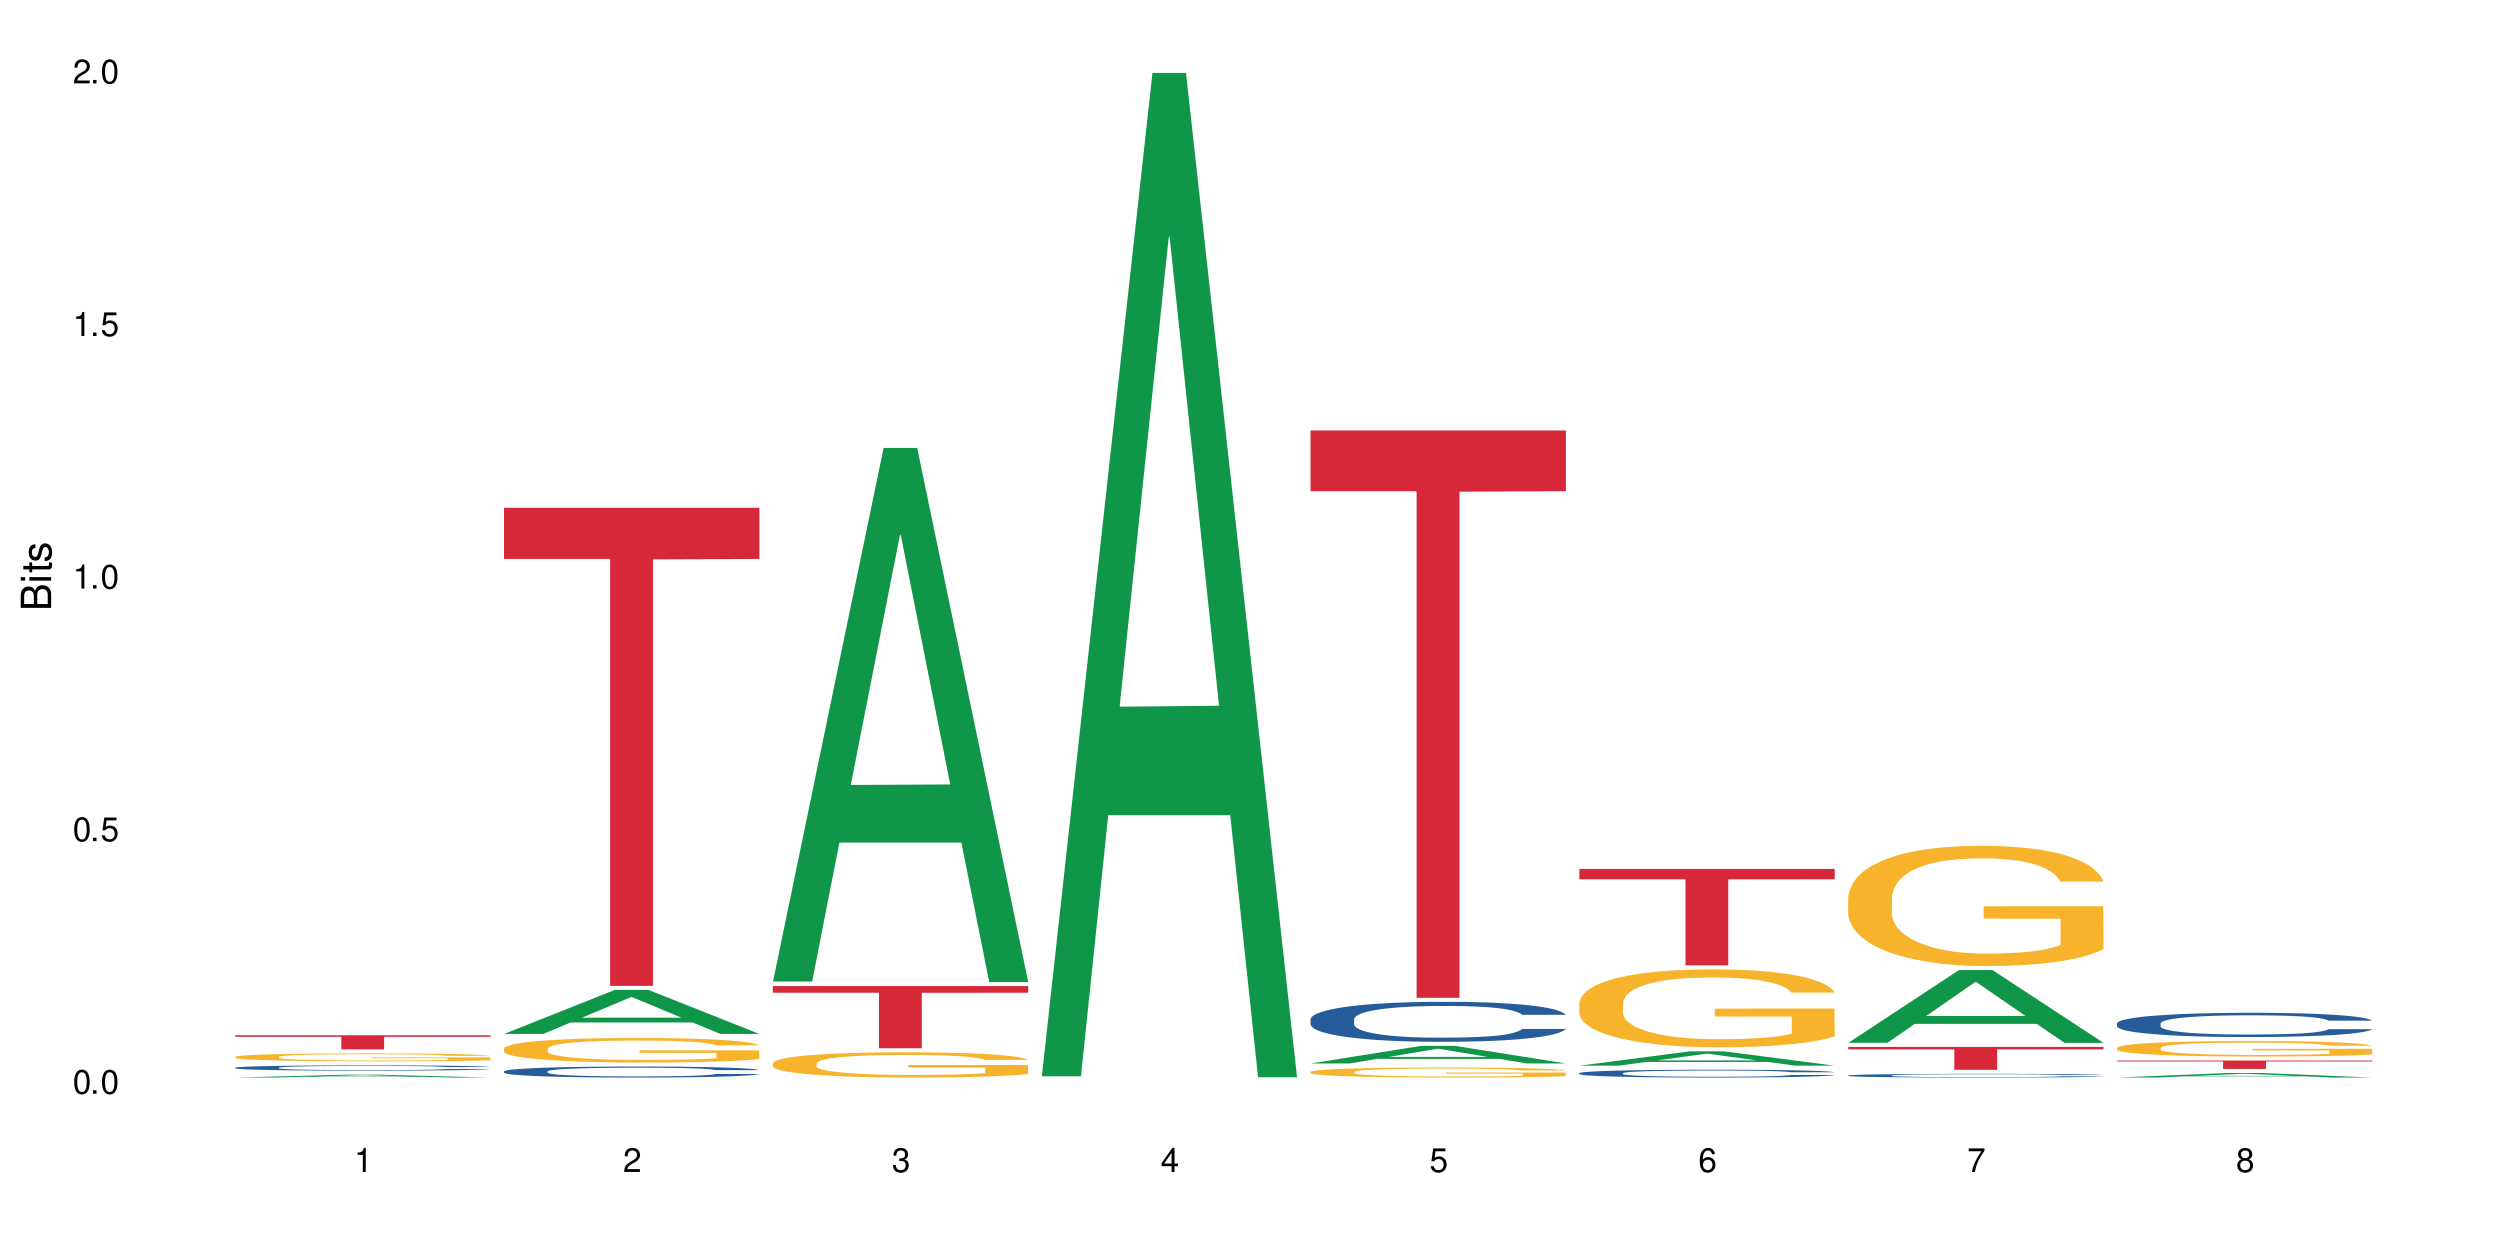 <?xml version="1.0" encoding="UTF-8"?>
<svg xmlns="http://www.w3.org/2000/svg" xmlns:xlink="http://www.w3.org/1999/xlink" width="720" height="360" viewBox="0 0 720 360">
<defs>
<g>
<g id="glyph-0-0">
</g>
<g id="glyph-0-1">
<path d="M 2.641 -6.938 C 2 -6.938 1.422 -6.656 1.078 -6.172 C 0.641 -5.562 0.406 -4.641 0.406 -3.359 C 0.406 -1.016 1.188 0.219 2.641 0.219 C 4.078 0.219 4.859 -1.016 4.859 -3.297 C 4.859 -4.641 4.656 -5.547 4.203 -6.172 C 3.844 -6.656 3.281 -6.938 2.641 -6.938 Z M 2.641 -6.188 C 3.547 -6.188 4 -5.25 4 -3.375 C 4 -1.406 3.562 -0.484 2.625 -0.484 C 1.734 -0.484 1.281 -1.438 1.281 -3.344 C 1.281 -5.25 1.734 -6.188 2.641 -6.188 Z M 2.641 -6.188 "/>
</g>
<g id="glyph-0-2">
<path d="M 1.828 -1 L 0.828 -1 L 0.828 0 L 1.828 0 Z M 1.828 -1 "/>
</g>
<g id="glyph-0-3">
<path d="M 4.562 -6.797 L 1.062 -6.797 L 0.547 -3.094 L 1.328 -3.094 C 1.719 -3.562 2.047 -3.734 2.578 -3.734 C 3.484 -3.734 4.062 -3.109 4.062 -2.094 C 4.062 -1.125 3.484 -0.531 2.578 -0.531 C 1.828 -0.531 1.375 -0.906 1.188 -1.672 L 0.328 -1.672 C 0.453 -1.109 0.547 -0.844 0.75 -0.594 C 1.125 -0.078 1.828 0.219 2.594 0.219 C 3.969 0.219 4.922 -0.781 4.922 -2.219 C 4.922 -3.562 4.031 -4.484 2.719 -4.484 C 2.25 -4.484 1.859 -4.359 1.469 -4.062 L 1.734 -5.969 L 4.562 -5.969 Z M 4.562 -6.797 "/>
</g>
<g id="glyph-0-4">
<path d="M 2.484 -4.938 L 2.484 0 L 3.328 0 L 3.328 -6.938 L 2.766 -6.938 C 2.469 -5.875 2.281 -5.734 0.984 -5.562 L 0.984 -4.938 Z M 2.484 -4.938 "/>
</g>
<g id="glyph-0-5">
<path d="M 4.859 -0.828 L 1.281 -0.828 C 1.359 -1.406 1.672 -1.781 2.5 -2.281 L 3.469 -2.828 C 4.406 -3.344 4.906 -4.062 4.906 -4.906 C 4.906 -5.484 4.672 -6.031 4.266 -6.406 C 3.859 -6.766 3.375 -6.938 2.719 -6.938 C 1.859 -6.938 1.219 -6.625 0.844 -6.031 C 0.609 -5.672 0.5 -5.234 0.484 -4.531 L 1.328 -4.531 C 1.359 -5.016 1.406 -5.281 1.531 -5.516 C 1.75 -5.938 2.188 -6.203 2.703 -6.203 C 3.469 -6.203 4.031 -5.641 4.031 -4.891 C 4.031 -4.344 3.719 -3.859 3.125 -3.516 L 2.234 -3 C 0.812 -2.172 0.406 -1.531 0.328 -0.016 L 4.859 -0.016 Z M 4.859 -0.828 "/>
</g>
<g id="glyph-0-6">
<path d="M 2.125 -3.188 L 2.578 -3.188 C 3.5 -3.188 3.984 -2.766 3.984 -1.922 C 3.984 -1.062 3.469 -0.531 2.594 -0.531 C 1.656 -0.531 1.203 -1 1.156 -2.016 L 0.312 -2.016 C 0.344 -1.453 0.438 -1.094 0.609 -0.781 C 0.953 -0.109 1.625 0.219 2.547 0.219 C 3.953 0.219 4.859 -0.625 4.859 -1.938 C 4.859 -2.828 4.516 -3.297 3.703 -3.594 C 4.344 -3.844 4.656 -4.328 4.656 -5.031 C 4.656 -6.219 3.875 -6.938 2.578 -6.938 C 1.203 -6.938 0.484 -6.172 0.453 -4.703 L 1.297 -4.703 C 1.312 -5.125 1.344 -5.359 1.453 -5.578 C 1.641 -5.969 2.062 -6.203 2.594 -6.203 C 3.344 -6.203 3.797 -5.75 3.797 -5 C 3.797 -4.516 3.609 -4.219 3.25 -4.047 C 3.016 -3.953 2.703 -3.922 2.125 -3.906 Z M 2.125 -3.188 "/>
</g>
<g id="glyph-0-7">
<path d="M 3.141 -1.672 L 3.141 0 L 3.984 0 L 3.984 -1.672 L 4.984 -1.672 L 4.984 -2.438 L 3.984 -2.438 L 3.984 -6.938 L 3.359 -6.938 L 0.266 -2.578 L 0.266 -1.672 Z M 3.141 -2.438 L 1 -2.438 L 3.141 -5.5 Z M 3.141 -2.438 "/>
</g>
<g id="glyph-0-8">
<path d="M 4.781 -5.125 C 4.609 -6.266 3.891 -6.938 2.844 -6.938 C 2.094 -6.938 1.422 -6.578 1.031 -5.953 C 0.594 -5.266 0.406 -4.422 0.406 -3.172 C 0.406 -2 0.578 -1.25 0.984 -0.641 C 1.359 -0.078 1.953 0.219 2.703 0.219 C 3.984 0.219 4.922 -0.75 4.922 -2.094 C 4.922 -3.375 4.062 -4.281 2.844 -4.281 C 2.172 -4.281 1.641 -4.031 1.281 -3.516 C 1.281 -5.234 1.828 -6.188 2.797 -6.188 C 3.391 -6.188 3.797 -5.797 3.938 -5.125 Z M 2.734 -3.531 C 3.547 -3.531 4.062 -2.953 4.062 -2.031 C 4.062 -1.156 3.484 -0.531 2.703 -0.531 C 1.922 -0.531 1.328 -1.188 1.328 -2.078 C 1.328 -2.938 1.906 -3.531 2.734 -3.531 Z M 2.734 -3.531 "/>
</g>
<g id="glyph-0-9">
<path d="M 4.984 -6.797 L 0.438 -6.797 L 0.438 -5.969 L 4.109 -5.969 C 2.5 -3.656 1.828 -2.234 1.328 0 L 2.219 0 C 2.594 -2.172 3.453 -4.047 4.984 -6.094 Z M 4.984 -6.797 "/>
</g>
<g id="glyph-0-10">
<path d="M 3.75 -3.656 C 4.469 -4.094 4.688 -4.438 4.688 -5.078 C 4.688 -6.172 3.844 -6.938 2.641 -6.938 C 1.438 -6.938 0.594 -6.172 0.594 -5.094 C 0.594 -4.438 0.812 -4.094 1.516 -3.656 C 0.734 -3.266 0.359 -2.703 0.359 -1.922 C 0.359 -0.656 1.281 0.219 2.641 0.219 C 3.984 0.219 4.922 -0.656 4.922 -1.922 C 4.922 -2.703 4.531 -3.266 3.75 -3.656 Z M 2.641 -6.188 C 3.359 -6.188 3.812 -5.75 3.812 -5.062 C 3.812 -4.406 3.344 -3.984 2.641 -3.984 C 1.922 -3.984 1.453 -4.406 1.453 -5.078 C 1.453 -5.75 1.922 -6.188 2.641 -6.188 Z M 2.641 -3.266 C 3.484 -3.266 4.062 -2.719 4.062 -1.906 C 4.062 -1.078 3.484 -0.531 2.625 -0.531 C 1.797 -0.531 1.219 -1.094 1.219 -1.906 C 1.219 -2.719 1.781 -3.266 2.641 -3.266 Z M 2.641 -3.266 "/>
</g>
<g id="glyph-1-0">
</g>
<g id="glyph-1-1">
<path d="M 0 -0.953 L 0 -4.891 C 0 -5.719 -0.234 -6.344 -0.734 -6.797 C -1.188 -7.234 -1.812 -7.469 -2.5 -7.469 C -3.547 -7.469 -4.188 -7 -4.625 -5.875 C -4.984 -6.688 -5.625 -7.094 -6.531 -7.094 C -7.172 -7.094 -7.734 -6.859 -8.141 -6.391 C -8.562 -5.922 -8.75 -5.344 -8.75 -4.5 L -8.75 -0.953 Z M -4.984 -2.062 L -7.766 -2.062 L -7.766 -4.219 C -7.766 -4.844 -7.688 -5.203 -7.453 -5.5 C -7.219 -5.812 -6.859 -5.969 -6.375 -5.969 C -5.891 -5.969 -5.531 -5.812 -5.297 -5.5 C -5.062 -5.203 -4.984 -4.844 -4.984 -4.219 Z M -0.984 -2.062 L -4 -2.062 L -4 -4.781 C -4 -5.766 -3.438 -6.359 -2.484 -6.359 C -1.547 -6.359 -0.984 -5.766 -0.984 -4.781 Z M -0.984 -2.062 "/>
</g>
<g id="glyph-1-2">
<path d="M -6.281 -1.797 L -6.281 -0.797 L 0 -0.797 L 0 -1.797 Z M -8.75 -1.797 L -8.75 -0.797 L -7.484 -0.797 L -7.484 -1.797 Z M -8.75 -1.797 "/>
</g>
<g id="glyph-1-3">
<path d="M -6.281 -3.047 L -6.281 -2.016 L -8.016 -2.016 L -8.016 -1.016 L -6.281 -1.016 L -6.281 -0.172 L -5.469 -0.172 L -5.469 -1.016 L -0.719 -1.016 C -0.078 -1.016 0.281 -1.453 0.281 -2.234 C 0.281 -2.5 0.25 -2.719 0.188 -3.047 L -0.641 -3.047 C -0.609 -2.906 -0.594 -2.766 -0.594 -2.562 C -0.594 -2.141 -0.719 -2.016 -1.156 -2.016 L -5.469 -2.016 L -5.469 -3.047 Z M -6.281 -3.047 "/>
</g>
<g id="glyph-1-4">
<path d="M -4.531 -5.25 C -5.766 -5.25 -6.469 -4.422 -6.469 -2.969 C -6.469 -1.516 -5.719 -0.562 -4.547 -0.562 C -3.562 -0.562 -3.094 -1.062 -2.734 -2.562 L -2.516 -3.484 C -2.344 -4.188 -2.094 -4.469 -1.641 -4.469 C -1.047 -4.469 -0.641 -3.875 -0.641 -3 C -0.641 -2.453 -0.797 -2 -1.062 -1.75 C -1.25 -1.594 -1.422 -1.531 -1.875 -1.469 L -1.875 -0.406 C -0.422 -0.453 0.281 -1.266 0.281 -2.922 C 0.281 -4.5 -0.5 -5.516 -1.719 -5.516 C -2.656 -5.516 -3.172 -4.984 -3.469 -3.734 L -3.703 -2.766 C -3.891 -1.953 -4.156 -1.609 -4.594 -1.609 C -5.188 -1.609 -5.547 -2.125 -5.547 -2.938 C -5.547 -3.75 -5.203 -4.172 -4.531 -4.203 Z M -4.531 -5.25 "/>
</g>
</g>
</defs>
<rect x="-72" y="-36" width="864" height="432" fill="rgb(100%, 100%, 100%)" fill-opacity="1"/>
<path fill-rule="nonzero" fill="rgb(6.275%, 58.824%, 28.235%)" fill-opacity="1" d="M 67.73 310.332 L 67.809 310.332 L 99.637 309.512 L 109.301 309.512 L 141.281 310.336 L 130.047 310.336 L 122.031 310.121 L 86.906 310.121 L 79.047 310.332 L 67.73 310.332 L 90.285 310.031 L 118.809 310.031 L 104.586 309.648 L 104.43 309.645 L 104.27 309.648 L 90.207 310.031 L 90.285 310.031 Z M 67.73 310.332 "/>
<path fill-rule="nonzero" fill="rgb(14.51%, 36.078%, 60%)" fill-opacity="1" d="M 67.73 307.492 L 67.82 307.492 L 67.82 307.457 L 68.09 307.406 L 68.719 307.34 L 69.344 307.293 L 70.961 307.211 L 73.203 307.133 L 75.535 307.07 L 77.238 307.035 L 78.766 307.008 L 82.262 306.953 L 84.504 306.93 L 86.926 306.906 L 89.887 306.883 L 92.039 306.867 L 96.883 306.844 L 100.469 306.836 L 103.25 306.832 L 109.262 306.832 L 112.848 306.836 L 115.449 306.844 L 118.32 306.855 L 120.742 306.867 L 124.957 306.898 L 128.727 306.938 L 130.43 306.957 L 133.121 307 L 135.184 307.043 L 136.617 307.078 L 138.234 307.133 L 139.668 307.195 L 140.746 307.266 L 141.281 307.324 L 128.727 307.324 L 128.098 307.27 L 127.379 307.227 L 126.035 307.168 L 124.688 307.129 L 122.805 307.09 L 121.102 307.062 L 118.77 307.035 L 116.707 307.02 L 114.555 307.008 L 112.488 306.996 L 108.543 306.988 L 103.969 306.988 L 102.266 306.992 L 98.766 307.004 L 96.883 307.012 L 94.191 307.031 L 92.309 307.051 L 90.066 307.078 L 88.539 307.102 L 86.656 307.137 L 85.312 307.168 L 83.785 307.215 L 82.891 307.25 L 82.082 307.289 L 81.363 307.336 L 80.828 307.383 L 80.469 307.434 L 80.289 307.484 L 80.289 307.699 L 80.469 307.75 L 80.918 307.809 L 82.082 307.895 L 83.785 307.969 L 85.762 308.027 L 87.645 308.066 L 88.719 308.086 L 90.156 308.109 L 92.398 308.137 L 95.629 308.164 L 97.512 308.176 L 100.383 308.188 L 103.34 308.191 L 107.289 308.191 L 110.785 308.188 L 113.117 308.18 L 115.539 308.168 L 118.859 308.145 L 120.922 308.125 L 122.715 308.098 L 124.062 308.07 L 124.957 308.047 L 126.305 308.004 L 127.379 307.957 L 128.188 307.91 L 128.727 307.863 L 141.281 307.863 L 140.746 307.918 L 139.938 307.973 L 139.129 308.012 L 137.875 308.059 L 136.441 308.105 L 134.375 308.152 L 132.672 308.184 L 130.43 308.219 L 128.367 308.246 L 126.125 308.27 L 122.805 308.297 L 120.652 308.312 L 118.32 308.324 L 115.539 308.336 L 112.043 308.344 L 108.273 308.348 L 104.777 308.352 L 101.008 308.348 L 98.227 308.344 L 94.551 308.332 L 89.977 308.305 L 86.656 308.277 L 84.055 308.254 L 81.812 308.223 L 79.301 308.188 L 76.074 308.125 L 74.098 308.078 L 72.754 308.039 L 71.23 307.984 L 70.152 307.938 L 68.898 307.859 L 68 307.762 L 67.73 307.684 Z M 67.73 307.492 "/>
<path fill-rule="nonzero" fill="rgb(96.863%, 70.196%, 16.863%)" fill-opacity="1" d="M 67.73 304.363 L 67.82 304.363 L 67.82 304.32 L 68.18 304.227 L 69.078 304.098 L 70.242 303.992 L 71.5 303.906 L 72.305 303.863 L 73.652 303.801 L 74.816 303.754 L 77.777 303.66 L 81.543 303.574 L 83.609 303.535 L 85.941 303.5 L 89.258 303.461 L 90.785 303.445 L 95.449 303.414 L 100.738 303.391 L 106.57 303.387 L 109.262 303.387 L 112.938 303.395 L 117.961 303.418 L 120.832 303.441 L 123.074 303.461 L 125.406 303.488 L 128.277 303.531 L 130.969 303.578 L 133.121 303.629 L 135.273 303.691 L 137.066 303.758 L 138.594 303.832 L 139.938 303.918 L 140.746 303.992 L 141.281 304.066 L 128.816 304.066 L 128.098 303.992 L 127.289 303.938 L 125.945 303.867 L 124.598 303.816 L 123.254 303.777 L 120.742 303.723 L 118.59 303.691 L 115.898 303.66 L 113.297 303.641 L 110.336 303.629 L 108.543 303.625 L 103.789 303.625 L 99.484 303.641 L 96.973 303.656 L 95.18 303.672 L 92.668 303.703 L 91.141 303.73 L 90.246 303.746 L 87.555 303.812 L 85.762 303.871 L 84.773 303.91 L 83.52 303.973 L 82.621 304.027 L 81.633 304.113 L 81.098 304.176 L 80.379 304.316 L 80.289 304.691 L 80.559 304.77 L 81.098 304.855 L 81.812 304.93 L 82.891 305.012 L 83.965 305.07 L 85.852 305.152 L 87.465 305.207 L 88.719 305.242 L 91.141 305.297 L 92.129 305.316 L 94.461 305.355 L 96.883 305.383 L 99.844 305.41 L 102.086 305.422 L 105.672 305.43 L 110.246 305.43 L 115.629 305.418 L 119.039 305.402 L 121.371 305.387 L 122.895 305.371 L 124.777 305.348 L 126.125 305.328 L 127.379 305.305 L 128.906 305.27 L 128.906 304.77 L 106.75 304.77 L 106.75 304.535 L 141.195 304.531 L 141.281 305.348 L 139.398 305.402 L 137.066 305.457 L 134.824 305.5 L 132.492 305.535 L 129.176 305.574 L 126.484 305.602 L 122.355 305.629 L 118.59 305.648 L 114.645 305.66 L 111.145 305.668 L 107.02 305.668 L 103.34 305.664 L 99.395 305.652 L 96.254 305.637 L 93.383 305.613 L 90.516 305.586 L 86.926 305.543 L 84.594 305.508 L 82.172 305.465 L 79.75 305.414 L 77.598 305.355 L 76.164 305.312 L 74.727 305.262 L 73.203 305.199 L 71.766 305.129 L 70.691 305.062 L 69.703 304.992 L 68.988 304.922 L 68.27 304.828 L 67.91 304.754 L 67.73 304.688 Z M 67.73 304.363 "/>
<path fill-rule="nonzero" fill="rgb(83.922%, 15.686%, 22.353%)" fill-opacity="1" d="M 67.73 298.16 L 141.281 298.16 L 141.281 298.594 L 110.629 298.598 L 110.629 302.223 L 98.297 302.223 L 98.297 298.602 L 98.117 298.594 L 67.73 298.594 Z M 67.73 298.16 "/>
<path fill-rule="nonzero" fill="rgb(6.275%, 58.824%, 28.235%)" fill-opacity="1" d="M 145.156 297.77 L 145.234 297.758 L 177.059 285.082 L 186.723 285.082 L 218.707 297.781 L 207.469 297.781 L 199.453 294.469 L 164.328 294.469 L 156.469 297.77 L 145.156 297.77 L 167.707 293.098 L 196.23 293.082 L 182.008 287.16 L 181.852 287.145 L 181.695 287.184 L 167.629 293.082 L 167.707 293.098 Z M 145.156 297.77 "/>
<path fill-rule="nonzero" fill="rgb(14.51%, 36.078%, 60%)" fill-opacity="1" d="M 145.156 308.543 L 145.242 308.539 L 145.242 308.469 L 145.512 308.359 L 146.141 308.223 L 146.77 308.125 L 148.383 307.953 L 150.625 307.789 L 152.957 307.66 L 154.664 307.586 L 156.188 307.527 L 159.684 307.422 L 161.93 307.367 L 164.352 307.316 L 167.309 307.266 L 169.461 307.238 L 174.305 307.191 L 177.895 307.172 L 180.676 307.164 L 186.684 307.164 L 190.273 307.176 L 192.875 307.188 L 195.742 307.211 L 198.164 307.238 L 202.383 307.301 L 206.148 307.383 L 207.852 307.43 L 210.543 307.52 L 212.605 307.605 L 214.043 307.684 L 215.656 307.789 L 217.094 307.918 L 218.168 308.066 L 218.707 308.191 L 206.148 308.191 L 205.52 308.074 L 204.805 307.984 L 203.457 307.867 L 202.113 307.785 L 200.23 307.699 L 198.523 307.645 L 196.191 307.59 L 194.129 307.555 L 191.977 307.527 L 189.914 307.512 L 185.969 307.492 L 181.391 307.492 L 179.688 307.5 L 176.191 307.523 L 174.305 307.543 L 171.613 307.582 L 169.73 307.621 L 167.488 307.68 L 165.965 307.727 L 164.082 307.805 L 162.734 307.871 L 161.211 307.965 L 160.312 308.039 L 159.508 308.121 L 158.789 308.215 L 158.25 308.316 L 157.891 308.426 L 157.711 308.527 L 157.711 308.977 L 157.891 309.082 L 158.34 309.203 L 159.508 309.379 L 161.211 309.535 L 163.184 309.656 L 165.066 309.742 L 166.145 309.785 L 167.578 309.828 L 169.82 309.887 L 173.051 309.945 L 174.934 309.969 L 177.805 309.992 L 180.766 310.004 L 184.711 310.004 L 188.211 309.992 L 190.543 309.977 L 192.965 309.953 L 196.281 309.906 L 198.344 309.859 L 200.141 309.805 L 201.484 309.75 L 202.383 309.703 L 203.727 309.613 L 204.805 309.516 L 205.609 309.414 L 206.148 309.312 L 218.707 309.312 L 218.168 309.43 L 217.359 309.543 L 216.555 309.629 L 215.297 309.727 L 213.863 309.82 L 211.801 309.918 L 210.094 309.988 L 207.852 310.059 L 205.789 310.113 L 203.547 310.164 L 200.23 310.223 L 198.074 310.25 L 195.742 310.277 L 192.965 310.301 L 189.465 310.32 L 185.699 310.332 L 182.199 310.336 L 178.434 310.328 L 175.652 310.316 L 171.973 310.289 L 167.398 310.238 L 164.082 310.184 L 161.48 310.129 L 159.238 310.07 L 156.727 309.992 L 153.496 309.863 L 151.523 309.766 L 150.176 309.684 L 148.652 309.57 L 147.574 309.469 L 146.32 309.309 L 145.422 309.102 L 145.156 308.941 Z M 145.156 308.543 "/>
<path fill-rule="nonzero" fill="rgb(96.863%, 70.196%, 16.863%)" fill-opacity="1" d="M 145.156 301.965 L 145.242 301.961 L 145.242 301.832 L 145.602 301.539 L 146.5 301.141 L 147.664 300.812 L 148.922 300.555 L 149.73 300.418 L 151.074 300.227 L 152.242 300.086 L 155.199 299.793 L 158.969 299.523 L 161.031 299.406 L 163.363 299.297 L 166.684 299.176 L 168.207 299.129 L 172.871 299.027 L 178.164 298.961 L 183.992 298.945 L 186.684 298.949 L 190.363 298.977 L 195.387 299.047 L 198.254 299.109 L 200.496 299.176 L 202.828 299.258 L 205.699 299.387 L 208.391 299.543 L 210.543 299.699 L 212.695 299.891 L 214.492 300.098 L 216.016 300.324 L 217.359 300.594 L 218.168 300.82 L 218.707 301.043 L 206.238 301.043 L 205.52 300.82 L 204.715 300.645 L 203.367 300.434 L 202.023 300.277 L 200.676 300.156 L 198.164 299.988 L 196.012 299.883 L 193.32 299.793 L 190.723 299.734 L 187.762 299.699 L 185.969 299.684 L 181.211 299.684 L 176.906 299.73 L 174.395 299.781 L 172.602 299.832 L 170.09 299.93 L 168.566 300.008 L 167.668 300.059 L 164.977 300.258 L 163.184 300.438 L 162.195 300.562 L 160.941 300.754 L 160.043 300.93 L 159.059 301.188 L 158.52 301.379 L 157.801 301.816 L 157.711 302.977 L 157.98 303.223 L 158.52 303.488 L 159.238 303.719 L 160.312 303.965 L 161.391 304.152 L 163.273 304.402 L 164.887 304.57 L 166.145 304.68 L 168.566 304.855 L 169.551 304.91 L 171.883 305.027 L 174.305 305.117 L 177.266 305.195 L 179.508 305.234 L 183.098 305.266 L 187.672 305.266 L 193.055 305.227 L 196.461 305.176 L 198.793 305.125 L 200.32 305.078 L 202.203 305.008 L 203.547 304.945 L 204.805 304.875 L 206.328 304.762 L 206.328 303.223 L 184.172 303.215 L 184.172 302.496 L 218.617 302.488 L 218.707 305.008 L 216.824 305.184 L 214.492 305.352 L 212.25 305.48 L 209.918 305.59 L 206.598 305.711 L 203.906 305.789 L 199.781 305.879 L 196.012 305.938 L 192.066 305.977 L 188.566 305.996 L 184.441 306 L 180.766 305.988 L 176.816 305.949 L 173.68 305.898 L 170.809 305.832 L 167.938 305.75 L 164.352 305.613 L 162.016 305.504 L 159.594 305.371 L 157.172 305.207 L 155.02 305.035 L 153.586 304.898 L 152.152 304.746 L 150.625 304.551 L 149.191 304.332 L 148.113 304.133 L 147.129 303.906 L 146.41 303.695 L 145.691 303.402 L 145.332 303.172 L 145.156 302.973 Z M 145.156 301.965 "/>
<path fill-rule="nonzero" fill="rgb(83.922%, 15.686%, 22.353%)" fill-opacity="1" d="M 145.156 146.227 L 218.707 146.227 L 218.707 160.969 L 188.051 161.098 L 188.051 283.922 L 175.719 283.922 L 175.719 161.227 L 175.539 160.969 L 145.156 160.969 Z M 145.156 146.227 "/>
<path fill-rule="nonzero" fill="rgb(6.275%, 58.824%, 28.235%)" fill-opacity="1" d="M 222.578 282.684 L 222.656 282.539 L 254.48 129 L 264.148 129 L 296.129 282.828 L 284.895 282.828 L 276.879 242.676 L 241.75 242.676 L 233.895 282.684 L 222.578 282.684 L 245.129 226.062 L 273.656 225.918 L 259.434 154.133 L 259.273 153.988 L 259.117 154.422 L 245.051 225.918 L 245.129 226.062 Z M 222.578 282.684 "/>
<path fill-rule="nonzero" fill="rgb(96.863%, 70.196%, 16.863%)" fill-opacity="1" d="M 222.578 306.18 L 222.668 306.176 L 222.668 306.043 L 223.027 305.742 L 223.922 305.332 L 225.09 304.992 L 226.344 304.73 L 227.152 304.59 L 228.496 304.391 L 229.664 304.246 L 232.625 303.945 L 236.391 303.668 L 238.453 303.547 L 240.785 303.434 L 244.105 303.309 L 245.629 303.262 L 250.293 303.156 L 255.586 303.09 L 261.418 303.07 L 264.109 303.078 L 267.785 303.102 L 272.809 303.176 L 275.68 303.242 L 277.922 303.309 L 280.254 303.395 L 283.125 303.527 L 285.816 303.688 L 287.969 303.848 L 290.121 304.047 L 291.914 304.258 L 293.438 304.488 L 294.785 304.77 L 295.59 305 L 296.129 305.234 L 283.66 305.234 L 282.945 305 L 282.137 304.82 L 280.793 304.602 L 279.445 304.445 L 278.102 304.316 L 275.59 304.145 L 273.438 304.039 L 270.746 303.945 L 268.145 303.887 L 265.184 303.848 L 263.391 303.832 L 258.637 303.832 L 254.332 303.879 L 251.82 303.934 L 250.023 303.984 L 247.512 304.086 L 245.988 304.164 L 245.094 304.219 L 242.402 304.422 L 240.605 304.609 L 239.621 304.734 L 238.363 304.934 L 237.469 305.113 L 236.48 305.379 L 235.941 305.578 L 235.227 306.027 L 235.137 307.223 L 235.406 307.477 L 235.941 307.746 L 236.66 307.984 L 237.738 308.238 L 238.812 308.43 L 240.695 308.688 L 242.312 308.863 L 243.566 308.973 L 245.988 309.152 L 246.977 309.215 L 249.309 309.332 L 251.73 309.426 L 254.691 309.504 L 256.934 309.547 L 260.52 309.578 L 265.094 309.578 L 270.477 309.539 L 273.887 309.484 L 276.219 309.434 L 277.742 309.387 L 279.625 309.312 L 280.973 309.246 L 282.227 309.172 L 283.75 309.062 L 283.75 307.477 L 261.598 307.469 L 261.598 306.727 L 296.039 306.719 L 296.129 309.312 L 294.246 309.492 L 291.914 309.664 L 289.672 309.797 L 287.34 309.91 L 284.02 310.035 L 281.328 310.117 L 277.203 310.207 L 273.438 310.27 L 269.488 310.309 L 265.992 310.328 L 261.867 310.336 L 258.188 310.32 L 254.242 310.281 L 251.102 310.227 L 248.23 310.16 L 245.359 310.074 L 241.773 309.938 L 239.441 309.824 L 237.02 309.684 L 234.598 309.52 L 232.445 309.34 L 231.008 309.199 L 229.574 309.039 L 228.051 308.84 L 226.613 308.617 L 225.539 308.41 L 224.551 308.18 L 223.832 307.961 L 223.117 307.66 L 222.758 307.422 L 222.578 307.215 Z M 222.578 306.18 "/>
<path fill-rule="nonzero" fill="rgb(83.922%, 15.686%, 22.353%)" fill-opacity="1" d="M 222.578 283.992 L 296.129 283.992 L 296.129 285.91 L 265.477 285.926 L 265.477 301.91 L 253.141 301.91 L 253.141 285.941 L 252.965 285.91 L 222.578 285.91 Z M 222.578 283.992 "/>
<path fill-rule="nonzero" fill="rgb(6.275%, 58.824%, 28.235%)" fill-opacity="1" d="M 300 309.992 L 300.078 309.719 L 331.906 21.008 L 341.57 21.008 L 373.555 310.262 L 362.316 310.262 L 354.301 234.758 L 319.176 234.758 L 311.316 309.992 L 300 309.992 L 322.555 203.523 L 351.078 203.254 L 336.855 68.27 L 336.699 67.996 L 336.543 68.812 L 322.477 203.254 L 322.555 203.523 Z M 300 309.992 "/>
<path fill-rule="nonzero" fill="rgb(6.275%, 58.824%, 28.235%)" fill-opacity="1" d="M 377.426 306.273 L 377.504 306.27 L 409.328 301.203 L 418.992 301.203 L 450.977 306.277 L 439.738 306.277 L 431.723 304.953 L 396.598 304.953 L 388.738 306.273 L 377.426 306.273 L 399.977 304.406 L 428.504 304.402 L 414.277 302.035 L 414.121 302.027 L 413.965 302.043 L 399.898 304.402 L 399.977 304.406 Z M 377.426 306.273 "/>
<path fill-rule="nonzero" fill="rgb(14.51%, 36.078%, 60%)" fill-opacity="1" d="M 377.426 293.539 L 377.516 293.527 L 377.516 293.277 L 377.781 292.875 L 378.41 292.371 L 379.039 292.023 L 380.652 291.402 L 382.895 290.805 L 385.227 290.34 L 386.934 290.066 L 388.457 289.855 L 391.957 289.465 L 394.199 289.266 L 396.621 289.086 L 399.578 288.91 L 401.734 288.805 L 406.574 288.633 L 410.164 288.562 L 412.945 288.531 L 418.953 288.531 L 422.543 288.57 L 425.145 288.625 L 428.016 288.707 L 430.438 288.805 L 434.652 289.035 L 438.418 289.328 L 440.125 289.496 L 442.812 289.824 L 444.879 290.141 L 446.312 290.414 L 447.926 290.805 L 449.363 291.277 L 450.438 291.812 L 450.977 292.266 L 438.418 292.266 L 437.789 291.844 L 437.074 291.52 L 435.727 291.086 L 434.383 290.781 L 432.5 290.477 L 430.793 290.277 L 428.461 290.078 L 426.398 289.949 L 424.246 289.855 L 422.184 289.793 L 418.238 289.73 L 413.664 289.73 L 411.957 289.75 L 408.461 289.836 L 406.574 289.906 L 403.887 290.055 L 402 290.191 L 399.758 290.402 L 398.234 290.582 L 396.352 290.855 L 395.004 291.098 L 393.48 291.445 L 392.582 291.707 L 391.777 292.004 L 391.059 292.352 L 390.52 292.719 L 390.16 293.109 L 389.98 293.488 L 389.98 295.117 L 390.16 295.496 L 390.609 295.938 L 391.777 296.582 L 393.48 297.137 L 395.453 297.582 L 397.336 297.895 L 398.414 298.043 L 399.848 298.211 L 402.09 298.422 L 405.32 298.633 L 407.203 298.719 L 410.074 298.801 L 413.035 298.844 L 416.98 298.844 L 420.48 298.801 L 422.812 298.75 L 425.234 298.664 L 428.551 298.484 L 430.613 298.316 L 432.41 298.117 L 433.754 297.918 L 434.652 297.75 L 435.996 297.422 L 437.074 297.066 L 437.879 296.695 L 438.418 296.34 L 450.977 296.34 L 450.438 296.758 L 449.633 297.172 L 448.824 297.477 L 447.566 297.844 L 446.133 298.168 L 444.07 298.539 L 442.367 298.781 L 440.125 299.043 L 438.059 299.242 L 435.816 299.422 L 432.5 299.633 L 430.348 299.738 L 428.016 299.832 L 425.234 299.918 L 421.734 299.992 L 417.969 300.031 L 414.469 300.043 L 410.703 300.023 L 407.922 299.98 L 404.242 299.887 L 399.668 299.695 L 396.352 299.496 L 393.75 299.297 L 391.508 299.086 L 388.996 298.801 L 385.766 298.34 L 383.793 297.98 L 382.449 297.688 L 380.922 297.273 L 379.848 296.906 L 378.59 296.316 L 377.695 295.57 L 377.426 294.992 Z M 377.426 293.539 "/>
<path fill-rule="nonzero" fill="rgb(96.863%, 70.196%, 16.863%)" fill-opacity="1" d="M 377.426 308.68 L 377.516 308.676 L 377.516 308.625 L 377.871 308.504 L 378.77 308.344 L 379.938 308.207 L 381.191 308.102 L 382 308.047 L 383.344 307.965 L 384.512 307.91 L 387.469 307.789 L 391.238 307.68 L 393.301 307.633 L 395.633 307.586 L 398.953 307.535 L 400.477 307.52 L 405.141 307.477 L 410.434 307.449 L 416.262 307.441 L 418.953 307.445 L 422.633 307.453 L 427.656 307.484 L 430.527 307.508 L 432.77 307.535 L 435.102 307.57 L 437.969 307.625 L 440.66 307.688 L 442.812 307.75 L 444.969 307.828 L 446.762 307.914 L 448.285 308.008 L 449.633 308.117 L 450.438 308.211 L 450.977 308.301 L 438.508 308.301 L 437.789 308.211 L 436.984 308.137 L 435.637 308.051 L 434.293 307.988 L 432.949 307.938 L 430.438 307.867 L 428.281 307.828 L 425.594 307.789 L 422.992 307.766 L 420.031 307.75 L 418.238 307.746 L 413.484 307.746 L 409.176 307.762 L 406.664 307.785 L 404.871 307.805 L 402.359 307.844 L 400.836 307.875 L 399.938 307.898 L 397.246 307.98 L 395.453 308.055 L 394.469 308.105 L 393.211 308.184 L 392.312 308.254 L 391.328 308.359 L 390.789 308.441 L 390.07 308.621 L 389.98 309.094 L 390.25 309.195 L 390.789 309.305 L 391.508 309.398 L 392.582 309.5 L 393.66 309.574 L 395.543 309.68 L 397.156 309.746 L 398.414 309.793 L 400.836 309.863 L 401.82 309.887 L 404.156 309.934 L 406.574 309.973 L 409.535 310.004 L 411.777 310.02 L 415.367 310.031 L 419.941 310.031 L 425.324 310.016 L 428.73 309.996 L 431.062 309.977 L 432.59 309.957 L 434.473 309.926 L 435.816 309.902 L 437.074 309.871 L 438.598 309.828 L 438.598 309.195 L 416.441 309.191 L 416.441 308.898 L 450.887 308.895 L 450.977 309.926 L 449.094 310 L 446.762 310.066 L 444.52 310.121 L 442.188 310.164 L 438.867 310.215 L 436.176 310.246 L 432.051 310.285 L 428.281 310.309 L 424.336 310.324 L 420.84 310.332 L 416.711 310.336 L 413.035 310.328 L 409.086 310.312 L 405.949 310.293 L 403.078 310.266 L 400.207 310.23 L 396.621 310.176 L 394.289 310.133 L 391.867 310.074 L 389.445 310.008 L 387.293 309.938 L 385.855 309.883 L 384.422 309.82 L 382.895 309.738 L 381.461 309.648 L 380.383 309.566 L 379.398 309.477 L 378.68 309.387 L 377.961 309.27 L 377.605 309.176 L 377.426 309.094 Z M 377.426 308.68 "/>
<path fill-rule="nonzero" fill="rgb(83.922%, 15.686%, 22.353%)" fill-opacity="1" d="M 377.426 123.973 L 450.977 123.973 L 450.977 141.461 L 420.324 141.613 L 420.324 287.367 L 407.988 287.367 L 407.988 141.77 L 407.809 141.461 L 377.426 141.461 Z M 377.426 123.973 "/>
<path fill-rule="nonzero" fill="rgb(6.275%, 58.824%, 28.235%)" fill-opacity="1" d="M 454.848 306.914 L 454.926 306.91 L 486.75 302.781 L 496.418 302.781 L 528.398 306.918 L 517.164 306.918 L 509.148 305.84 L 474.023 305.84 L 466.164 306.914 L 454.848 306.914 L 477.402 305.391 L 505.926 305.387 L 491.703 303.457 L 491.547 303.453 L 491.387 303.465 L 477.32 305.387 L 477.402 305.391 Z M 454.848 306.914 "/>
<path fill-rule="nonzero" fill="rgb(14.51%, 36.078%, 60%)" fill-opacity="1" d="M 454.848 309.062 L 454.938 309.059 L 454.938 309.012 L 455.207 308.934 L 455.836 308.832 L 456.461 308.766 L 458.078 308.645 L 460.32 308.527 L 462.652 308.438 L 464.355 308.383 L 465.879 308.34 L 469.379 308.266 L 471.621 308.227 L 474.043 308.191 L 477.004 308.156 L 479.156 308.137 L 484 308.102 L 487.586 308.086 L 490.367 308.082 L 496.379 308.082 L 499.965 308.09 L 502.566 308.102 L 505.438 308.117 L 507.859 308.137 L 512.074 308.18 L 515.844 308.238 L 517.547 308.27 L 520.238 308.336 L 522.301 308.398 L 523.734 308.449 L 525.352 308.527 L 526.785 308.617 L 527.863 308.723 L 528.398 308.812 L 515.844 308.812 L 515.215 308.73 L 514.496 308.668 L 513.152 308.582 L 511.805 308.523 L 509.922 308.461 L 508.219 308.422 L 505.887 308.383 L 503.824 308.359 L 501.672 308.34 L 499.605 308.328 L 495.66 308.316 L 491.086 308.316 L 489.383 308.32 L 485.883 308.336 L 484 308.352 L 481.309 308.379 L 479.426 308.406 L 477.184 308.449 L 475.656 308.484 L 473.773 308.535 L 472.43 308.586 L 470.902 308.652 L 470.008 308.703 L 469.199 308.762 L 468.48 308.828 L 467.945 308.902 L 467.586 308.977 L 467.406 309.051 L 467.406 309.371 L 467.586 309.445 L 468.035 309.531 L 469.199 309.656 L 470.902 309.766 L 472.879 309.852 L 474.762 309.914 L 475.836 309.941 L 477.273 309.977 L 479.516 310.016 L 482.742 310.059 L 484.629 310.074 L 487.496 310.09 L 490.457 310.102 L 494.406 310.102 L 497.902 310.09 L 500.234 310.082 L 502.656 310.066 L 505.977 310.031 L 508.039 309.996 L 509.832 309.957 L 511.18 309.918 L 512.074 309.887 L 513.422 309.82 L 514.496 309.75 L 515.305 309.68 L 515.844 309.609 L 528.398 309.609 L 527.863 309.691 L 527.055 309.773 L 526.246 309.832 L 524.992 309.902 L 523.555 309.969 L 521.492 310.039 L 519.789 310.086 L 517.547 310.141 L 515.484 310.18 L 513.242 310.211 L 509.922 310.254 L 507.77 310.273 L 505.438 310.293 L 502.656 310.309 L 499.16 310.324 L 495.391 310.332 L 491.895 310.336 L 488.125 310.332 L 485.344 310.32 L 481.668 310.305 L 477.094 310.266 L 473.773 310.227 L 471.172 310.188 L 468.93 310.148 L 466.418 310.09 L 463.191 310 L 461.215 309.93 L 459.871 309.875 L 458.348 309.793 L 457.27 309.723 L 456.016 309.605 L 455.117 309.461 L 454.848 309.348 Z M 454.848 309.062 "/>
<path fill-rule="nonzero" fill="rgb(96.863%, 70.196%, 16.863%)" fill-opacity="1" d="M 454.848 288.793 L 454.938 288.773 L 454.938 288.363 L 455.297 287.441 L 456.191 286.168 L 457.359 285.125 L 458.613 284.305 L 459.422 283.875 L 460.77 283.262 L 461.934 282.809 L 464.895 281.887 L 468.66 281.027 L 470.723 280.656 L 473.055 280.309 L 476.375 279.922 L 477.898 279.777 L 482.562 279.449 L 487.855 279.246 L 493.688 279.184 L 496.379 279.203 L 500.055 279.285 L 505.078 279.512 L 507.949 279.715 L 510.191 279.922 L 512.523 280.188 L 515.395 280.598 L 518.086 281.09 L 520.238 281.582 L 522.391 282.195 L 524.184 282.852 L 525.711 283.566 L 527.055 284.43 L 527.863 285.145 L 528.398 285.863 L 515.934 285.863 L 515.215 285.145 L 514.406 284.594 L 513.062 283.914 L 511.715 283.426 L 510.371 283.035 L 507.859 282.504 L 505.707 282.176 L 503.016 281.887 L 500.414 281.703 L 497.453 281.582 L 495.66 281.539 L 490.906 281.539 L 486.602 281.684 L 484.09 281.848 L 482.297 282.012 L 479.785 282.316 L 478.258 282.562 L 477.363 282.727 L 474.672 283.363 L 472.879 283.938 L 471.891 284.324 L 470.633 284.941 L 469.738 285.492 L 468.75 286.312 L 468.211 286.93 L 467.496 288.32 L 467.406 292.008 L 467.676 292.789 L 468.211 293.629 L 468.93 294.367 L 470.008 295.145 L 471.082 295.738 L 472.965 296.539 L 474.582 297.07 L 475.836 297.418 L 478.258 297.973 L 479.246 298.156 L 481.578 298.523 L 484 298.812 L 486.961 299.059 L 489.203 299.18 L 492.789 299.281 L 497.363 299.281 L 502.746 299.16 L 506.156 298.996 L 508.488 298.832 L 510.012 298.688 L 511.895 298.465 L 513.242 298.258 L 514.496 298.031 L 516.023 297.684 L 516.023 292.789 L 493.867 292.766 L 493.867 290.473 L 528.309 290.453 L 528.398 298.465 L 526.516 299.016 L 524.184 299.551 L 521.941 299.957 L 519.609 300.309 L 516.289 300.695 L 513.602 300.941 L 509.473 301.23 L 505.707 301.414 L 501.758 301.535 L 498.262 301.598 L 494.137 301.617 L 490.457 301.578 L 486.512 301.453 L 483.371 301.289 L 480.5 301.086 L 477.633 300.82 L 474.043 300.391 L 471.711 300.039 L 469.289 299.609 L 466.867 299.098 L 464.715 298.547 L 463.281 298.113 L 461.844 297.625 L 460.32 297.008 L 458.883 296.312 L 457.809 295.676 L 456.82 294.961 L 456.102 294.285 L 455.387 293.363 L 455.027 292.625 L 454.848 291.988 Z M 454.848 288.793 "/>
<path fill-rule="nonzero" fill="rgb(83.922%, 15.686%, 22.353%)" fill-opacity="1" d="M 454.848 250.258 L 528.398 250.258 L 528.398 253.23 L 497.746 253.258 L 497.746 278.02 L 485.414 278.02 L 485.414 253.281 L 485.234 253.23 L 454.848 253.23 Z M 454.848 250.258 "/>
<path fill-rule="nonzero" fill="rgb(6.275%, 58.824%, 28.235%)" fill-opacity="1" d="M 532.27 300.332 L 532.352 300.312 L 564.176 279.383 L 573.84 279.383 L 605.824 300.352 L 594.586 300.352 L 586.57 294.879 L 551.445 294.879 L 543.586 300.332 L 532.27 300.332 L 554.824 292.613 L 583.348 292.594 L 569.125 282.809 L 568.969 282.789 L 568.812 282.848 L 554.746 292.594 L 554.824 292.613 Z M 532.27 300.332 "/>
<path fill-rule="nonzero" fill="rgb(14.51%, 36.078%, 60%)" fill-opacity="1" d="M 532.27 309.734 L 532.359 309.734 L 532.359 309.711 L 532.629 309.672 L 533.258 309.629 L 533.887 309.594 L 535.5 309.539 L 537.742 309.48 L 540.074 309.441 L 541.777 309.414 L 543.305 309.395 L 546.801 309.359 L 549.043 309.34 L 551.465 309.324 L 554.426 309.309 L 556.578 309.297 L 561.422 309.281 L 565.012 309.277 L 567.793 309.273 L 573.801 309.273 L 577.391 309.277 L 579.992 309.281 L 582.859 309.289 L 585.281 309.297 L 589.5 309.32 L 593.266 309.348 L 594.969 309.363 L 597.66 309.391 L 599.723 309.422 L 601.16 309.445 L 602.773 309.48 L 604.207 309.527 L 605.285 309.574 L 605.824 309.617 L 593.266 309.617 L 592.637 309.578 L 591.922 309.547 L 590.574 309.508 L 589.23 309.48 L 587.344 309.453 L 585.641 309.434 L 583.309 309.414 L 581.246 309.402 L 579.094 309.395 L 577.031 309.391 L 573.082 309.383 L 568.508 309.383 L 566.805 309.387 L 563.305 309.395 L 561.422 309.398 L 558.73 309.414 L 556.848 309.426 L 554.605 309.445 L 553.082 309.461 L 551.199 309.488 L 549.852 309.508 L 548.328 309.543 L 547.43 309.566 L 546.621 309.594 L 545.906 309.625 L 545.367 309.66 L 545.008 309.695 L 544.828 309.73 L 544.828 309.879 L 545.008 309.914 L 545.457 309.957 L 546.621 310.016 L 548.328 310.066 L 550.301 310.105 L 552.184 310.137 L 553.262 310.148 L 554.695 310.164 L 556.938 310.184 L 560.168 310.203 L 562.051 310.211 L 564.922 310.219 L 567.883 310.223 L 571.828 310.223 L 575.324 310.219 L 577.656 310.215 L 580.078 310.207 L 583.398 310.191 L 585.461 310.176 L 587.254 310.156 L 588.602 310.137 L 589.5 310.121 L 590.844 310.094 L 591.922 310.059 L 592.727 310.027 L 593.266 309.992 L 605.824 309.992 L 605.285 310.031 L 604.477 310.07 L 603.672 310.098 L 602.414 310.133 L 600.98 310.16 L 598.918 310.195 L 597.211 310.219 L 594.969 310.242 L 592.906 310.262 L 590.664 310.277 L 587.344 310.297 L 585.191 310.305 L 582.859 310.316 L 580.078 310.324 L 576.582 310.328 L 572.816 310.332 L 569.316 310.336 L 565.551 310.332 L 562.77 310.328 L 559.09 310.32 L 554.516 310.301 L 551.199 310.285 L 548.598 310.266 L 546.355 310.246 L 543.844 310.219 L 540.613 310.176 L 538.641 310.145 L 537.293 310.117 L 535.77 310.078 L 534.691 310.047 L 533.438 309.992 L 532.539 309.922 L 532.27 309.867 Z M 532.27 309.734 "/>
<path fill-rule="nonzero" fill="rgb(96.863%, 70.196%, 16.863%)" fill-opacity="1" d="M 532.27 258.426 L 532.359 258.395 L 532.359 257.762 L 532.719 256.34 L 533.617 254.379 L 534.781 252.766 L 536.039 251.5 L 536.844 250.836 L 538.191 249.887 L 539.355 249.191 L 542.316 247.77 L 546.086 246.438 L 548.148 245.871 L 550.48 245.332 L 553.797 244.73 L 555.324 244.512 L 559.988 244.004 L 565.281 243.688 L 571.109 243.594 L 573.801 243.625 L 577.48 243.75 L 582.5 244.098 L 585.371 244.414 L 587.613 244.73 L 589.945 245.145 L 592.816 245.773 L 595.508 246.535 L 597.66 247.293 L 599.812 248.242 L 601.609 249.254 L 603.133 250.359 L 604.477 251.688 L 605.285 252.797 L 605.824 253.902 L 593.355 253.902 L 592.637 252.797 L 591.832 251.941 L 590.484 250.898 L 589.141 250.141 L 587.793 249.539 L 585.281 248.715 L 583.129 248.211 L 580.438 247.77 L 577.836 247.484 L 574.879 247.293 L 573.082 247.23 L 568.328 247.23 L 564.023 247.453 L 561.512 247.703 L 559.719 247.957 L 557.207 248.434 L 555.684 248.812 L 554.785 249.062 L 552.094 250.043 L 550.301 250.93 L 549.312 251.531 L 548.059 252.48 L 547.16 253.332 L 546.176 254.598 L 545.637 255.547 L 544.918 257.699 L 544.828 263.391 L 545.098 264.594 L 545.637 265.891 L 546.355 267.027 L 547.43 268.23 L 548.508 269.145 L 550.391 270.379 L 552.004 271.203 L 553.262 271.738 L 555.684 272.594 L 556.668 272.879 L 559 273.445 L 561.422 273.891 L 564.383 274.27 L 566.625 274.461 L 570.215 274.617 L 574.789 274.617 L 580.168 274.426 L 583.578 274.176 L 585.91 273.922 L 587.434 273.699 L 589.32 273.352 L 590.664 273.035 L 591.922 272.688 L 593.445 272.152 L 593.445 264.594 L 571.289 264.559 L 571.289 261.02 L 605.734 260.988 L 605.824 273.352 L 603.941 274.207 L 601.609 275.027 L 599.363 275.66 L 597.031 276.199 L 593.715 276.801 L 591.023 277.18 L 586.898 277.621 L 583.129 277.906 L 579.184 278.098 L 575.684 278.191 L 571.559 278.223 L 567.883 278.16 L 563.934 277.969 L 560.797 277.715 L 557.926 277.398 L 555.055 276.988 L 551.465 276.324 L 549.133 275.789 L 546.711 275.125 L 544.289 274.332 L 542.137 273.48 L 540.703 272.816 L 539.266 272.055 L 537.742 271.105 L 536.309 270.031 L 535.23 269.051 L 534.246 267.945 L 533.527 266.902 L 532.809 265.477 L 532.449 264.34 L 532.27 263.359 Z M 532.27 258.426 "/>
<path fill-rule="nonzero" fill="rgb(83.922%, 15.686%, 22.353%)" fill-opacity="1" d="M 532.27 301.512 L 605.824 301.512 L 605.824 302.219 L 575.168 302.223 L 575.168 308.109 L 562.836 308.109 L 562.836 302.23 L 562.656 302.219 L 532.27 302.219 Z M 532.27 301.512 "/>
<path fill-rule="nonzero" fill="rgb(6.275%, 58.824%, 28.235%)" fill-opacity="1" d="M 609.695 310.332 L 609.773 310.332 L 641.598 309.023 L 651.266 309.023 L 683.246 310.336 L 672.008 310.336 L 663.996 309.992 L 628.867 309.992 L 621.012 310.332 L 609.695 310.332 L 632.246 309.852 L 660.773 309.848 L 646.551 309.234 L 646.391 309.234 L 646.234 309.238 L 632.168 309.848 L 632.246 309.852 Z M 609.695 310.332 "/>
<path fill-rule="nonzero" fill="rgb(14.51%, 36.078%, 60%)" fill-opacity="1" d="M 609.695 294.723 L 609.785 294.719 L 609.785 294.566 L 610.055 294.324 L 610.68 294.016 L 611.309 293.805 L 612.922 293.43 L 615.164 293.066 L 617.5 292.785 L 619.203 292.621 L 620.727 292.492 L 624.227 292.258 L 626.469 292.137 L 628.891 292.027 L 631.852 291.922 L 634.004 291.855 L 638.848 291.754 L 642.434 291.711 L 645.215 291.691 L 651.223 291.691 L 654.812 291.715 L 657.414 291.75 L 660.285 291.801 L 662.707 291.855 L 666.922 291.996 L 670.688 292.176 L 672.395 292.277 L 675.086 292.477 L 677.148 292.664 L 678.582 292.832 L 680.195 293.066 L 681.633 293.355 L 682.707 293.68 L 683.246 293.953 L 670.688 293.953 L 670.062 293.699 L 669.344 293.5 L 667.996 293.238 L 666.652 293.055 L 664.77 292.871 L 663.066 292.75 L 660.734 292.629 L 658.668 292.551 L 656.516 292.492 L 654.453 292.457 L 650.508 292.418 L 645.934 292.418 L 644.227 292.43 L 640.73 292.48 L 638.848 292.527 L 636.156 292.613 L 634.273 292.699 L 632.027 292.824 L 630.504 292.934 L 628.621 293.098 L 627.273 293.246 L 625.75 293.457 L 624.852 293.617 L 624.047 293.793 L 623.328 294.004 L 622.789 294.227 L 622.43 294.461 L 622.254 294.691 L 622.254 295.68 L 622.43 295.91 L 622.879 296.176 L 624.047 296.566 L 625.75 296.902 L 627.723 297.172 L 629.605 297.363 L 630.684 297.453 L 632.117 297.555 L 634.363 297.68 L 637.59 297.809 L 639.473 297.859 L 642.344 297.91 L 645.305 297.938 L 649.25 297.938 L 652.75 297.91 L 655.082 297.879 L 657.504 297.828 L 660.82 297.719 L 662.887 297.617 L 664.68 297.496 L 666.023 297.375 L 666.922 297.273 L 668.266 297.074 L 669.344 296.859 L 670.152 296.637 L 670.688 296.418 L 683.246 296.418 L 682.707 296.676 L 681.902 296.922 L 681.094 297.105 L 679.84 297.332 L 678.402 297.527 L 676.34 297.75 L 674.637 297.898 L 672.395 298.059 L 670.332 298.18 L 668.086 298.285 L 664.77 298.414 L 662.617 298.477 L 660.285 298.535 L 657.504 298.586 L 654.004 298.629 L 650.238 298.656 L 646.738 298.66 L 642.973 298.648 L 640.191 298.625 L 636.516 298.566 L 631.941 298.453 L 628.621 298.332 L 626.02 298.211 L 623.777 298.082 L 621.266 297.91 L 618.035 297.629 L 616.062 297.414 L 614.719 297.234 L 613.191 296.984 L 612.117 296.762 L 610.859 296.406 L 609.965 295.953 L 609.695 295.602 Z M 609.695 294.723 "/>
<path fill-rule="nonzero" fill="rgb(96.863%, 70.196%, 16.863%)" fill-opacity="1" d="M 609.695 301.734 L 609.785 301.73 L 609.785 301.648 L 610.145 301.465 L 611.039 301.211 L 612.207 301.004 L 613.461 300.84 L 614.27 300.758 L 615.613 300.633 L 616.781 300.543 L 619.742 300.359 L 623.508 300.191 L 625.57 300.117 L 627.902 300.047 L 631.223 299.969 L 632.746 299.941 L 637.41 299.875 L 642.703 299.836 L 648.535 299.824 L 651.223 299.828 L 654.902 299.844 L 659.926 299.891 L 662.797 299.93 L 665.039 299.969 L 667.371 300.023 L 670.242 300.105 L 672.93 300.203 L 675.086 300.301 L 677.238 300.422 L 679.031 300.551 L 680.555 300.695 L 681.902 300.867 L 682.707 301.008 L 683.246 301.152 L 670.777 301.152 L 670.062 301.008 L 669.254 300.898 L 667.91 300.766 L 666.562 300.668 L 665.219 300.59 L 662.707 300.484 L 660.555 300.418 L 657.863 300.359 L 655.262 300.324 L 652.301 300.301 L 650.508 300.293 L 645.754 300.293 L 641.449 300.32 L 638.938 300.352 L 637.141 300.387 L 634.629 300.445 L 633.105 300.496 L 632.207 300.527 L 629.52 300.656 L 627.723 300.77 L 626.738 300.844 L 625.48 300.969 L 624.586 301.078 L 623.598 301.242 L 623.059 301.363 L 622.344 301.641 L 622.254 302.371 L 622.52 302.527 L 623.059 302.695 L 623.777 302.84 L 624.852 302.996 L 625.93 303.113 L 627.812 303.273 L 629.43 303.379 L 630.684 303.445 L 633.105 303.555 L 634.094 303.594 L 636.426 303.668 L 638.848 303.723 L 641.805 303.773 L 644.047 303.797 L 647.637 303.816 L 652.211 303.816 L 657.594 303.793 L 661 303.762 L 663.332 303.727 L 664.859 303.699 L 666.742 303.652 L 668.086 303.613 L 669.344 303.57 L 670.867 303.5 L 670.867 302.527 L 648.715 302.523 L 648.715 302.066 L 683.156 302.062 L 683.246 303.652 L 681.363 303.766 L 679.031 303.871 L 676.789 303.953 L 674.457 304.02 L 671.137 304.098 L 668.445 304.148 L 664.32 304.203 L 660.555 304.242 L 656.605 304.266 L 653.109 304.277 L 648.98 304.281 L 645.305 304.273 L 641.359 304.25 L 638.219 304.215 L 635.348 304.176 L 632.477 304.121 L 628.891 304.035 L 626.559 303.969 L 624.137 303.883 L 621.715 303.781 L 619.562 303.672 L 618.125 303.586 L 616.691 303.488 L 615.164 303.367 L 613.73 303.227 L 612.656 303.102 L 611.668 302.957 L 610.949 302.824 L 610.234 302.641 L 609.875 302.496 L 609.695 302.367 Z M 609.695 301.734 "/>
<path fill-rule="nonzero" fill="rgb(83.922%, 15.686%, 22.353%)" fill-opacity="1" d="M 609.695 305.441 L 683.246 305.441 L 683.246 305.703 L 652.594 305.703 L 652.594 307.859 L 640.258 307.859 L 640.258 305.707 L 640.082 305.703 L 609.695 305.703 Z M 609.695 305.441 "/>
<g fill="rgb(0%, 0%, 0%)" fill-opacity="1">
<use xlink:href="#glyph-0-1" x="20.965" y="314.993"/>
<use xlink:href="#glyph-0-2" x="25.965" y="314.993"/>
<use xlink:href="#glyph-0-1" x="28.965" y="314.993"/>
</g>
<g fill="rgb(0%, 0%, 0%)" fill-opacity="1">
<use xlink:href="#glyph-0-1" x="20.965" y="242.251"/>
<use xlink:href="#glyph-0-2" x="25.965" y="242.251"/>
<use xlink:href="#glyph-0-3" x="28.965" y="242.251"/>
</g>
<g fill="rgb(0%, 0%, 0%)" fill-opacity="1">
<use xlink:href="#glyph-0-4" x="20.965" y="169.509"/>
<use xlink:href="#glyph-0-2" x="25.965" y="169.509"/>
<use xlink:href="#glyph-0-1" x="28.965" y="169.509"/>
</g>
<g fill="rgb(0%, 0%, 0%)" fill-opacity="1">
<use xlink:href="#glyph-0-4" x="20.965" y="96.767"/>
<use xlink:href="#glyph-0-2" x="25.965" y="96.767"/>
<use xlink:href="#glyph-0-3" x="28.965" y="96.767"/>
</g>
<g fill="rgb(0%, 0%, 0%)" fill-opacity="1">
<use xlink:href="#glyph-0-5" x="20.965" y="24.024"/>
<use xlink:href="#glyph-0-2" x="25.965" y="24.024"/>
<use xlink:href="#glyph-0-1" x="28.965" y="24.024"/>
</g>
<g fill="rgb(0%, 0%, 0%)" fill-opacity="1">
<use xlink:href="#glyph-0-4" x="102.008" y="337.532"/>
</g>
<g fill="rgb(0%, 0%, 0%)" fill-opacity="1">
<use xlink:href="#glyph-0-5" x="179.43" y="337.532"/>
</g>
<g fill="rgb(0%, 0%, 0%)" fill-opacity="1">
<use xlink:href="#glyph-0-6" x="256.855" y="337.532"/>
</g>
<g fill="rgb(0%, 0%, 0%)" fill-opacity="1">
<use xlink:href="#glyph-0-7" x="334.277" y="337.532"/>
</g>
<g fill="rgb(0%, 0%, 0%)" fill-opacity="1">
<use xlink:href="#glyph-0-3" x="411.699" y="337.532"/>
</g>
<g fill="rgb(0%, 0%, 0%)" fill-opacity="1">
<use xlink:href="#glyph-0-8" x="489.125" y="337.532"/>
</g>
<g fill="rgb(0%, 0%, 0%)" fill-opacity="1">
<use xlink:href="#glyph-0-9" x="566.547" y="337.532"/>
</g>
<g fill="rgb(0%, 0%, 0%)" fill-opacity="1">
<use xlink:href="#glyph-0-10" x="643.969" y="337.532"/>
</g>
<g fill="rgb(0%, 0%, 0%)" fill-opacity="1">
<use xlink:href="#glyph-1-1" x="14.725" y="176.012"/>
<use xlink:href="#glyph-1-2" x="14.725" y="168.012"/>
<use xlink:href="#glyph-1-3" x="14.725" y="165.012"/>
<use xlink:href="#glyph-1-4" x="14.725" y="162.012"/>
</g>
</svg>
